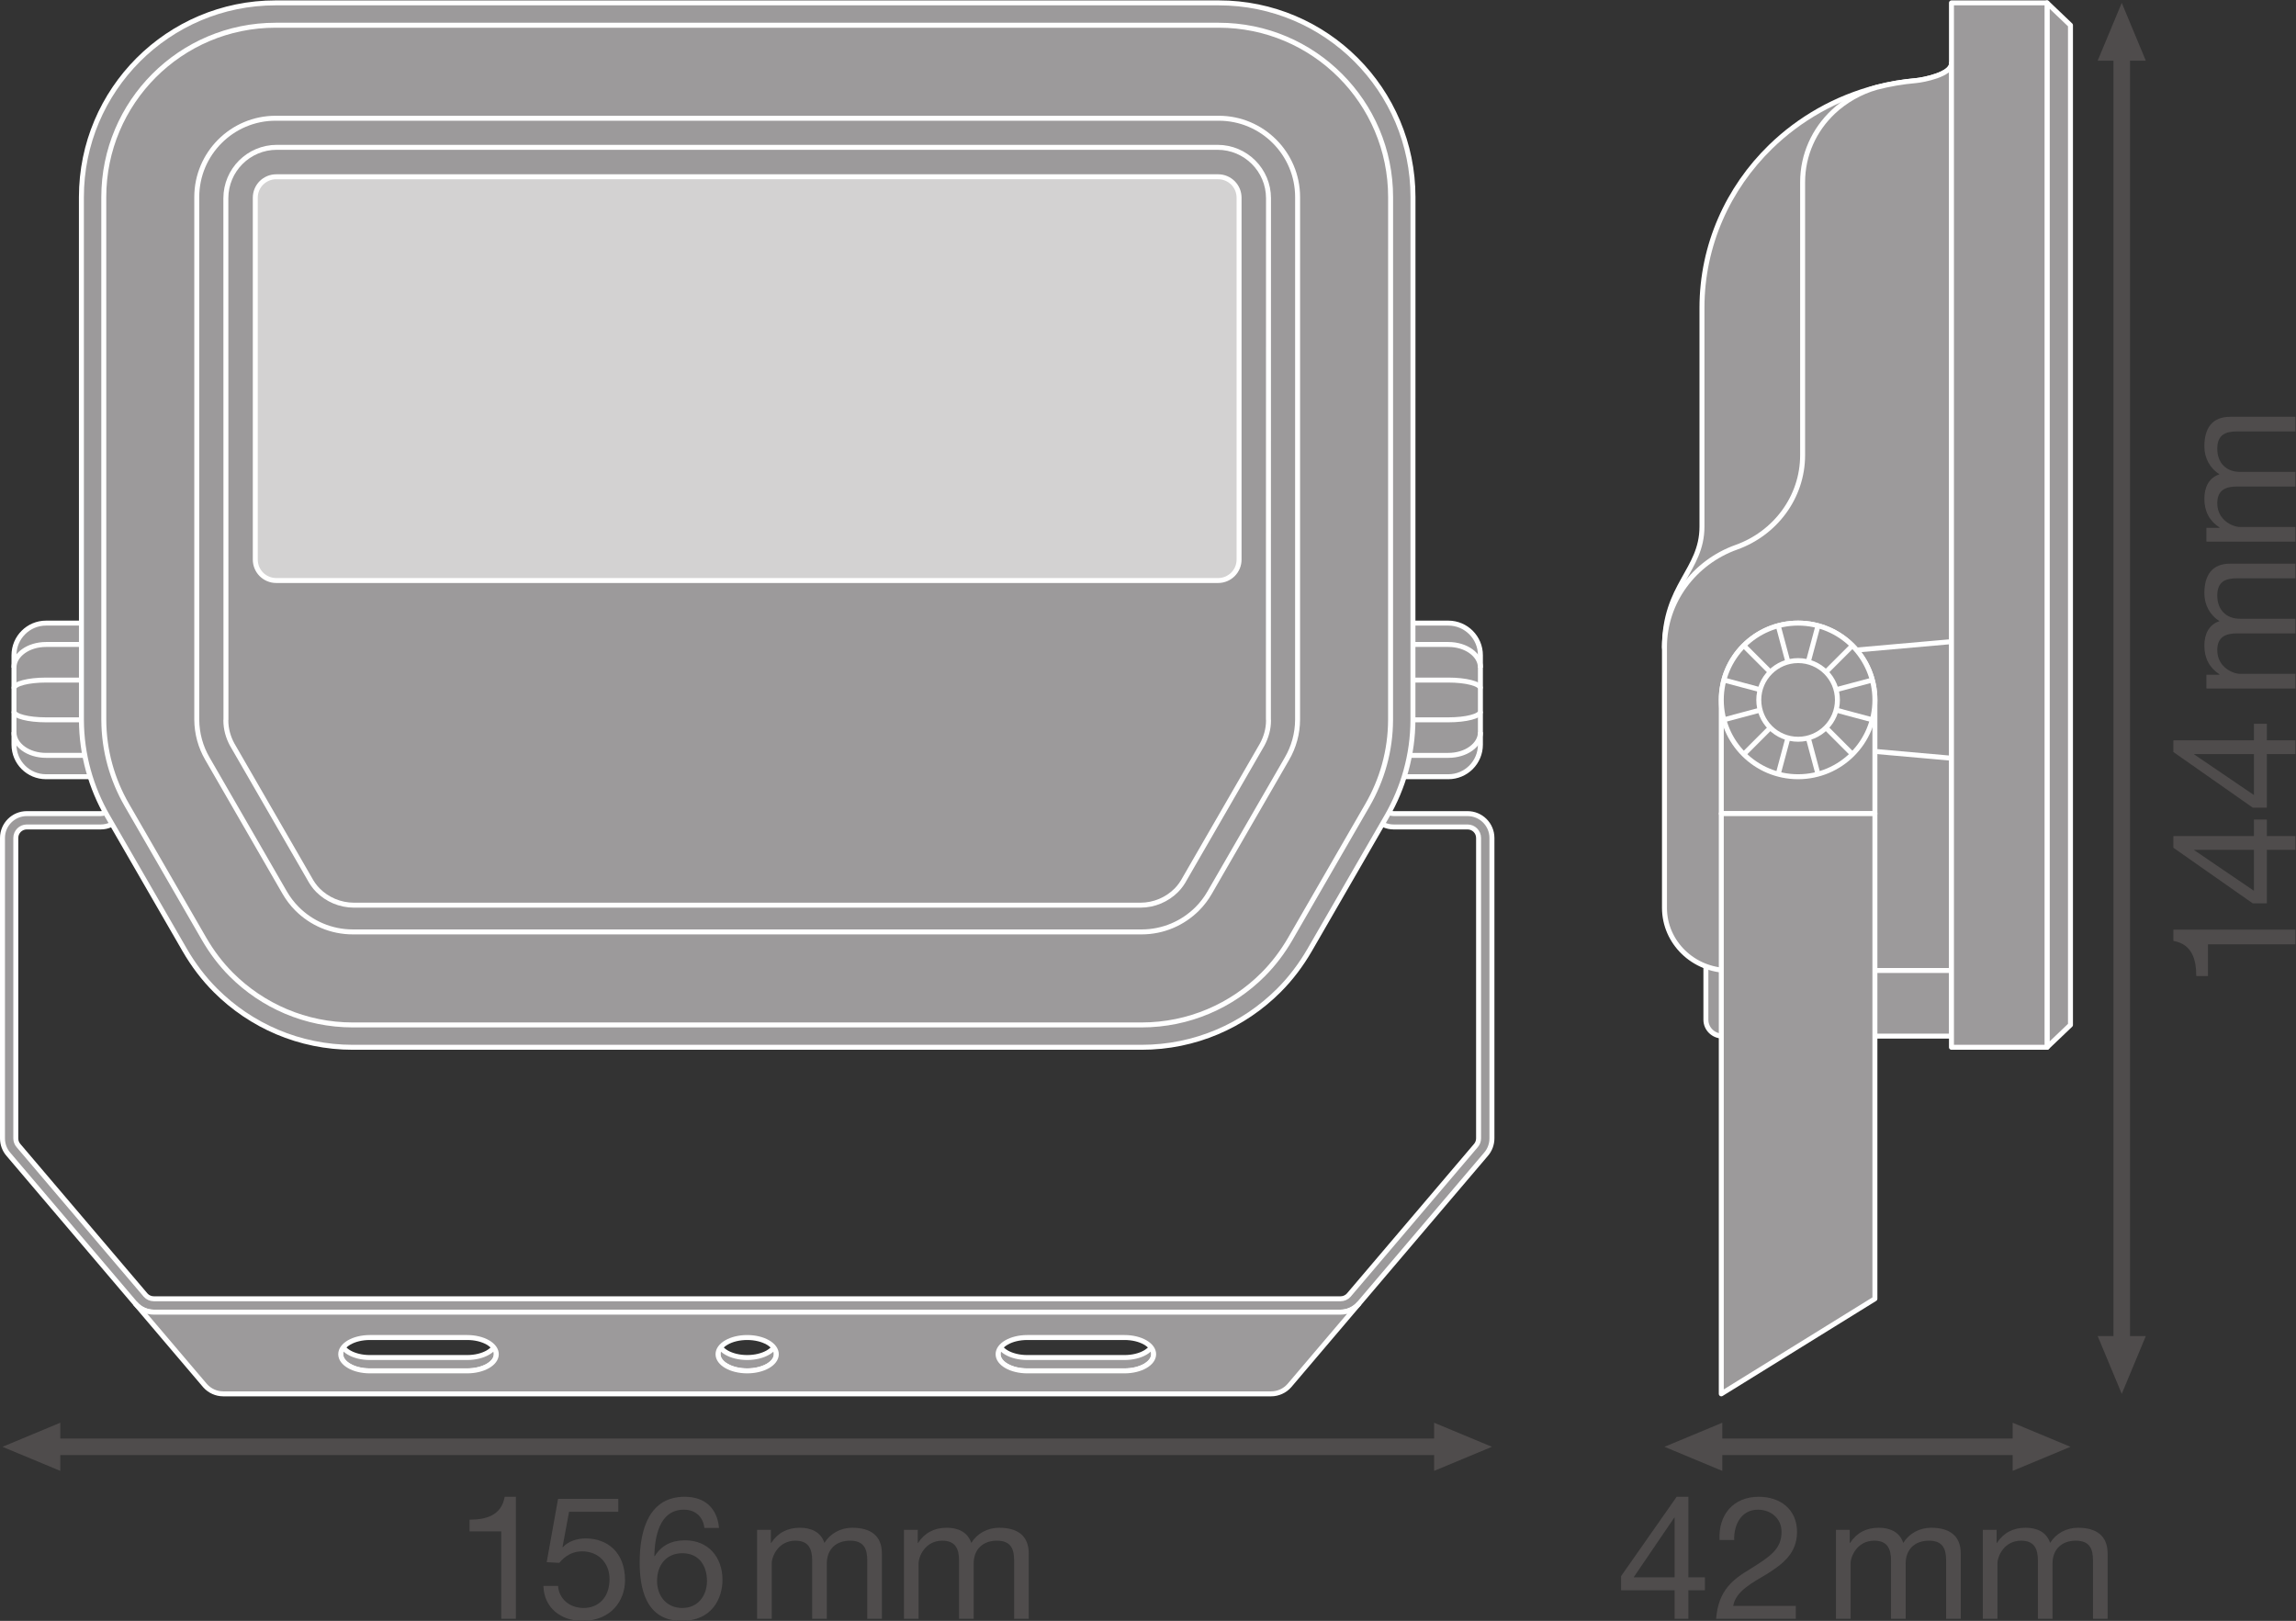 <?xml version="1.0" encoding="UTF-8" standalone="no"?>
<svg
   xmlns:dc="http://purl.org/dc/elements/1.1/"
   xmlns:cc="http://creativecommons.org/ns#"
   xmlns:rdf="http://www.w3.org/1999/02/22-rdf-syntax-ns#"
   xmlns:svg="http://www.w3.org/2000/svg"
   xmlns="http://www.w3.org/2000/svg"
   viewBox="0 0 524.4 370.2"
   height="370.2"
   width="524.4"
   xml:space="preserve"
   id="svg2"
   version="1.1"><rect x="0" y="0" width="524.4" height="370.2" fill="#333333" stroke="none"/><defs
     id="defs6" /><g
     transform="matrix(1.333,0,0,-1.333,0,370.2)"
     id="g10"><g
       transform="scale(0.1)"
       id="g12"><path
         id="path14"
         style="fill:#4f4c4c;fill-opacity:1;fill-rule:nonzero;stroke:none"
         d="M 103.324,257.012 4.254,298.262 103.324,339.531 Z" /><path
         id="path16"
         style="fill:#4f4c4c;fill-opacity:1;fill-rule:nonzero;stroke:none"
         d="m 2457.22,257.012 99.07,41.25 -99.07,41.269 z" /><path
         id="path18"
         style="fill:none;stroke:#4f4c4c;stroke-width:28.347;stroke-linecap:butt;stroke-linejoin:round;stroke-miterlimit:3.864;stroke-dasharray:none;stroke-opacity:1"
         d="M 2479.86,298.262 H 80.648" /><path
         id="path20"
         style="fill:#4f4c4c;fill-opacity:1;fill-rule:nonzero;stroke:none"
         d="m 3676.68,488.059 -41.25,-99.071 -41.27,99.071 h 82.52 v 0 0" /><path
         id="path22"
         style="fill:#4f4c4c;fill-opacity:1;fill-rule:nonzero;stroke:none"
         d="m 3676.68,2673.21 -41.25,99.07 -41.27,-99.07 h 82.52 v 0 0" /><path
         id="path24"
         style="fill:none;stroke:#4f4c4c;stroke-width:28.347;stroke-linecap:butt;stroke-linejoin:round;stroke-miterlimit:3.864;stroke-dasharray:none;stroke-opacity:1"
         d="M 3635.43,2695.85 V 465.391" /><path
         id="path26"
         style="fill:#4f4c4c;fill-opacity:1;fill-rule:nonzero;stroke:none"
         d="m 2950.98,257.012 -99.07,41.25 99.07,41.269 z" /><path
         id="path28"
         style="fill:#4f4c4c;fill-opacity:1;fill-rule:nonzero;stroke:none"
         d="m 3448.49,257.012 99.07,41.25 -99.07,41.269 z" /><path
         id="path30"
         style="fill:none;stroke:#4f4c4c;stroke-width:28.347;stroke-linecap:butt;stroke-linejoin:round;stroke-miterlimit:3.864;stroke-dasharray:none;stroke-opacity:1"
         d="M 3471.13,298.262 H 2928.3" /><path
         id="path32"
         style="fill:#9c9a9b;fill-opacity:1;fill-rule:nonzero;stroke:none"
         d="m 583.797,456.949 c 0,-15.801 22.305,-28.59 49.887,-28.59 h 166.765 c 27.578,0 49.918,12.789 49.918,28.59 v 22.871 c 0,-15.781 -22.34,-28.59 -49.918,-28.59 H 633.684 c -27.582,0 -49.887,12.809 -49.887,28.59 v -22.871" /><path
         id="path34"
         style="fill:none;stroke:#ffffff;stroke-width:8.504;stroke-linecap:butt;stroke-linejoin:round;stroke-miterlimit:10;stroke-dasharray:none;stroke-opacity:1"
         d="m 583.797,456.949 c 0,-15.801 22.305,-28.59 49.887,-28.59 h 166.765 c 27.578,0 49.918,12.789 49.918,28.59 v 22.871 c 0,-15.781 -22.34,-28.59 -49.918,-28.59 H 633.684 c -27.582,0 -49.887,12.809 -49.887,28.59 z" /><path
         id="path36"
         style="fill:#9c9a9b;fill-opacity:1;fill-rule:nonzero;stroke:none"
         d="M 161.191,1709.59 V 1446.37 H 78.938 c -15.188,0 -28.98,6.12 -38.891,16.06 -9.945,9.94 -16.098,23.69 -16.098,38.85 v 153.33 c 0,15.19 6.152,28.93 16.098,38.85 9.91,9.95 23.703,16.13 38.891,16.13 h 82.254" /><path
         id="path38"
         style="fill:none;stroke:#ffffff;stroke-width:8.504;stroke-linecap:butt;stroke-linejoin:round;stroke-miterlimit:10;stroke-dasharray:none;stroke-opacity:1"
         d="M 161.191,1709.59 V 1446.37 H 78.938 c -15.188,0 -28.98,6.12 -38.891,16.06 -9.945,9.94 -16.098,23.69 -16.098,38.85 v 153.33 c 0,15.19 6.152,28.93 16.098,38.85 9.91,9.95 23.703,16.13 38.891,16.13 z" /><path
         id="path40"
         style="fill:none;stroke:#ffffff;stroke-width:8.504;stroke-linecap:butt;stroke-linejoin:round;stroke-miterlimit:10;stroke-dasharray:none;stroke-opacity:1"
         d="m 23.949,1633.33 c 0,10.95 6.152,20.84 16.098,28.02 9.91,7.22 23.703,11.62 38.891,11.62 h 82.254" /><path
         id="path42"
         style="fill:none;stroke:#ffffff;stroke-width:8.504;stroke-linecap:butt;stroke-linejoin:round;stroke-miterlimit:10;stroke-dasharray:none;stroke-opacity:1"
         d="M 161.191,1482.96 H 78.938 c -15.188,0 -28.98,4.38 -38.891,11.62 -9.945,7.16 -16.098,17.05 -16.098,28" /><path
         id="path44"
         style="fill:none;stroke:#ffffff;stroke-width:8.504;stroke-linecap:butt;stroke-linejoin:round;stroke-miterlimit:10;stroke-dasharray:none;stroke-opacity:1"
         d="m 23.949,1597.77 c 0,3.89 6.152,7.48 16.098,10.04 9.91,2.6 23.703,4.18 38.891,4.18 h 82.254" /><path
         id="path46"
         style="fill:none;stroke:#ffffff;stroke-width:8.504;stroke-linecap:butt;stroke-linejoin:round;stroke-miterlimit:10;stroke-dasharray:none;stroke-opacity:1"
         d="M 161.191,1543.86 H 78.938 c -15.188,0 -28.98,1.55 -38.891,4.15 -9.945,2.54 -16.098,6.13 -16.098,10.03" /><path
         id="path48"
         style="fill:#9c9a9b;fill-opacity:1;fill-rule:nonzero;stroke:none"
         d="m 2399.3,1709.59 v -263.22 h 82.26 c 15.19,0 28.94,6.12 38.88,16.06 9.91,9.94 16.11,23.69 16.11,38.85 v 153.33 c 0,15.19 -6.2,28.93 -16.11,38.85 -9.94,9.95 -23.69,16.13 -38.88,16.13 h -82.26" /><path
         id="path50"
         style="fill:none;stroke:#ffffff;stroke-width:8.504;stroke-linecap:butt;stroke-linejoin:round;stroke-miterlimit:10;stroke-dasharray:none;stroke-opacity:1"
         d="m 2399.3,1709.59 v -263.22 h 82.26 c 15.19,0 28.94,6.12 38.88,16.06 9.91,9.94 16.11,23.69 16.11,38.85 v 153.33 c 0,15.19 -6.2,28.93 -16.11,38.85 -9.94,9.95 -23.69,16.13 -38.88,16.13 z" /><path
         id="path52"
         style="fill:none;stroke:#ffffff;stroke-width:8.504;stroke-linecap:butt;stroke-linejoin:round;stroke-miterlimit:10;stroke-dasharray:none;stroke-opacity:1"
         d="m 2536.55,1633.33 c 0,10.95 -6.2,20.84 -16.11,28.02 -9.94,7.22 -23.69,11.62 -38.88,11.62 h -82.26" /><path
         id="path54"
         style="fill:none;stroke:#ffffff;stroke-width:8.504;stroke-linecap:butt;stroke-linejoin:round;stroke-miterlimit:10;stroke-dasharray:none;stroke-opacity:1"
         d="m 2399.3,1482.96 h 82.26 c 15.19,0 28.94,4.38 38.88,11.62 9.91,7.16 16.11,17.05 16.11,28" /><path
         id="path56"
         style="fill:none;stroke:#ffffff;stroke-width:8.504;stroke-linecap:butt;stroke-linejoin:round;stroke-miterlimit:10;stroke-dasharray:none;stroke-opacity:1"
         d="m 2536.55,1597.77 c 0,3.89 -6.2,7.48 -16.11,10.04 -9.94,2.6 -23.69,4.18 -38.88,4.18 h -82.26" /><path
         id="path58"
         style="fill:none;stroke:#ffffff;stroke-width:8.504;stroke-linecap:butt;stroke-linejoin:round;stroke-miterlimit:10;stroke-dasharray:none;stroke-opacity:1"
         d="m 2399.3,1543.86 h 82.26 c 15.19,0 28.94,1.55 38.88,4.15 9.91,2.54 16.11,6.13 16.11,10.03" /><path
         id="path60"
         style="fill:#9c9a9b;fill-opacity:1;fill-rule:nonzero;stroke:none"
         d="m 2296.92,551.898 c 5.38,0 10.55,2.321 13.99,6.211 l 217.8,256.18 c 3.02,3.441 4.69,7.883 4.69,12.449 v 514.742 c 0,10.37 -8.46,18.82 -18.81,18.82 h -126.66 c -23.01,0 -41.72,18.7 -41.72,41.7 v 307.59 h 22.89 V 1402 c 0,-10.4 8.45,-18.85 18.83,-18.85 h 126.66 c 22.96,0 41.7,-18.69 41.7,-41.67 V 826.738 c 0,-10.129 -3.68,-19.937 -10.29,-27.418 L 2328.19,543.141 C 2320.29,534.172 2308.87,529 2296.92,529 H 263.539 c -11.973,0 -23.336,5.172 -31.258,14.141 L 14.5,799.32 C 7.906,806.801 4.254,816.609 4.254,826.738 v 514.742 c 0,22.98 18.644,41.67 41.613,41.67 H 172.574 c 10.379,0 18.821,8.45 18.821,18.85 v 307.59 h 22.894 V 1402 c 0,-23 -18.738,-41.7 -41.715,-41.7 H 45.867 c -10.352,0 -18.805,-8.45 -18.805,-18.82 V 826.738 c 0,-4.566 1.656,-9.008 4.707,-12.449 L 249.57,558.109 c 3.414,-3.89 8.582,-6.211 13.969,-6.211 H 2296.92" /><path
         id="path62"
         style="fill:none;stroke:#ffffff;stroke-width:8.504;stroke-linecap:butt;stroke-linejoin:round;stroke-miterlimit:10;stroke-dasharray:none;stroke-opacity:1"
         d="m 2296.92,551.898 c 5.38,0 10.55,2.321 13.99,6.211 l 217.8,256.18 c 3.02,3.441 4.69,7.883 4.69,12.449 v 514.742 c 0,10.37 -8.46,18.82 -18.81,18.82 h -126.66 c -23.01,0 -41.72,18.7 -41.72,41.7 v 307.59 h 22.89 V 1402 c 0,-10.4 8.45,-18.85 18.83,-18.85 h 126.66 c 22.96,0 41.7,-18.69 41.7,-41.67 V 826.738 c 0,-10.129 -3.68,-19.937 -10.29,-27.418 L 2328.19,543.141 C 2320.29,534.172 2308.87,529 2296.92,529 H 263.539 c -11.973,0 -23.336,5.172 -31.258,14.141 L 14.5,799.32 C 7.906,806.801 4.254,816.609 4.254,826.738 v 514.742 c 0,22.98 18.644,41.67 41.613,41.67 H 172.574 c 10.379,0 18.821,8.45 18.821,18.85 v 307.59 h 22.894 V 1402 c 0,-23 -18.738,-41.7 -41.715,-41.7 H 45.867 c -10.352,0 -18.805,-8.45 -18.805,-18.82 V 826.738 c 0,-4.566 1.656,-9.008 4.707,-12.449 L 249.57,558.109 c 3.414,-3.89 8.582,-6.211 13.969,-6.211 z" /><path
         id="path64"
         style="fill:#9c9a9b;fill-opacity:1;fill-rule:nonzero;stroke:none"
         d="m 1230.28,479.82 c 0,-15.781 22.37,-28.59 49.94,-28.59 27.59,0 49.95,12.809 49.95,28.59 v -22.871 c 0,-15.801 -22.36,-28.59 -49.95,-28.59 -27.57,0 -49.94,12.789 -49.94,28.59 v 22.871" /><path
         id="path66"
         style="fill:none;stroke:#ffffff;stroke-width:8.504;stroke-linecap:butt;stroke-linejoin:round;stroke-miterlimit:10;stroke-dasharray:none;stroke-opacity:1"
         d="m 1230.28,479.82 c 0,-15.781 22.37,-28.59 49.94,-28.59 27.59,0 49.95,12.809 49.95,28.59 v -22.871 c 0,-15.801 -22.36,-28.59 -49.95,-28.59 -27.57,0 -49.94,12.789 -49.94,28.59 z" /><path
         id="path68"
         style="fill:#9c9a9b;fill-opacity:1;fill-rule:nonzero;stroke:none"
         d="m 1976.65,479.82 c 0,-15.781 -22.3,-28.59 -49.88,-28.59 h -166.71 c -27.58,0 -49.93,12.809 -49.93,28.59 v -22.871 c 0,-15.801 22.35,-28.59 49.93,-28.59 h 166.71 c 27.58,0 49.88,12.789 49.88,28.59 v 22.871" /><path
         id="path70"
         style="fill:none;stroke:#ffffff;stroke-width:8.504;stroke-linecap:butt;stroke-linejoin:round;stroke-miterlimit:10;stroke-dasharray:none;stroke-opacity:1"
         d="m 1976.65,479.82 c 0,-15.781 -22.3,-28.59 -49.88,-28.59 h -166.71 c -27.58,0 -49.93,12.809 -49.93,28.59 v -22.871 c 0,-15.801 22.35,-28.59 49.93,-28.59 h 166.71 c 27.58,0 49.88,12.789 49.88,28.59 z" /><path
         id="path72"
         style="fill:#9c9a9b;fill-opacity:1;fill-rule:nonzero;stroke:none"
         d="m 1926.77,428.359 h -166.71 c -27.58,0 -49.93,12.789 -49.93,28.59 0,15.781 22.35,28.563 49.93,28.563 h 166.71 c 27.58,0 49.88,-12.782 49.88,-28.563 0,-15.801 -22.3,-28.59 -49.88,-28.59 z m -646.55,0 c -27.57,0 -49.94,12.789 -49.94,28.59 0,15.781 22.37,28.563 49.94,28.563 27.59,0 49.91,-12.782 49.91,-28.563 0,-15.801 -22.32,-28.59 -49.91,-28.59 z m -479.771,0 H 633.684 c -27.582,0 -49.887,12.789 -49.887,28.59 0,15.781 22.305,28.563 49.887,28.563 h 166.765 c 27.578,0 49.918,-12.782 49.918,-28.563 0,-15.801 -22.34,-28.59 -49.918,-28.59 z M 2296.92,529 H 263.539 c -11.973,0 -23.336,5.172 -31.258,14.141 l 119.012,-140 c 7.898,-8.981 19.301,-14.153 31.27,-14.153 H 2177.89 c 11.95,0 23.38,5.172 31.3,14.153 l 119,140 C 2320.29,534.172 2308.87,529 2296.92,529" /><path
         id="path74"
         style="fill:none;stroke:#ffffff;stroke-width:8.504;stroke-linecap:butt;stroke-linejoin:round;stroke-miterlimit:10;stroke-dasharray:none;stroke-opacity:1"
         d="m 1926.77,428.359 h -166.71 c -27.58,0 -49.93,12.789 -49.93,28.59 0,15.781 22.35,28.563 49.93,28.563 h 166.71 c 27.58,0 49.88,-12.782 49.88,-28.563 0,-15.801 -22.3,-28.59 -49.88,-28.59 z m -646.55,0 c -27.57,0 -49.94,12.789 -49.94,28.59 0,15.781 22.37,28.563 49.94,28.563 27.59,0 49.91,-12.782 49.91,-28.563 0,-15.801 -22.32,-28.59 -49.91,-28.59 z m -479.771,0 H 633.684 c -27.582,0 -49.887,12.789 -49.887,28.59 0,15.781 22.305,28.563 49.887,28.563 h 166.765 c 27.578,0 49.918,-12.782 49.918,-28.563 0,-15.801 -22.34,-28.59 -49.918,-28.59 z M 2296.92,529 H 263.539 c -11.973,0 -23.336,5.172 -31.258,14.141 l 119.012,-140 c 7.898,-8.981 19.301,-14.153 31.27,-14.153 H 2177.89 c 11.95,0 23.38,5.172 31.3,14.153 l 119,140 C 2320.29,534.172 2308.87,529 2296.92,529 Z" /><path
         id="path76"
         style="fill:#9c9a9b;fill-opacity:1;fill-rule:nonzero;stroke:none"
         d="m 2088.2,2772.29 c 91.88,0 175.1,-37.26 235.32,-97.49 60.23,-60.25 97.5,-143.46 97.5,-235.35 l -0.08,-895.49 c -0.16,-60.3 -16.6,-116.68 -44.74,-165.4 l -132.31,-229.21 c -14.65,-25.26 -32.2,-48.59 -52.69,-69.08 -60.24,-60.24 -143.43,-97.489 -235.34,-97.489 H 604.621 c -91.918,0 -175.129,37.249 -235.363,97.489 -20.528,20.49 -38.063,43.82 -52.703,69.08 l -132.297,229.21 c -28.141,48.72 -44.59,105.1 -44.735,165.4 l -0.046,895.49 c 0,91.89 37.277,175.1 97.496,235.35 60.222,60.23 143.398,97.49 235.289,97.49 H 2088.2" /><path
         id="path78"
         style="fill:none;stroke:#ffffff;stroke-width:8.504;stroke-linecap:butt;stroke-linejoin:round;stroke-miterlimit:10;stroke-dasharray:none;stroke-opacity:1"
         d="m 2088.2,2772.29 c 91.88,0 175.1,-37.26 235.32,-97.49 60.23,-60.25 97.5,-143.46 97.5,-235.35 l -0.08,-895.49 c -0.16,-60.3 -16.6,-116.68 -44.74,-165.4 l -132.31,-229.21 c -14.65,-25.26 -32.2,-48.59 -52.69,-69.08 -60.24,-60.24 -143.43,-97.489 -235.34,-97.489 H 604.621 c -91.918,0 -175.129,37.249 -235.363,97.489 -20.528,20.49 -38.063,43.82 -52.703,69.08 l -132.297,229.21 c -28.141,48.72 -44.59,105.1 -44.735,165.4 l -0.046,895.49 c 0,91.89 37.277,175.1 97.496,235.35 60.222,60.23 143.398,97.49 235.289,97.49 z" /><path
         id="path80"
         style="fill:#9c9a9b;fill-opacity:1;fill-rule:nonzero;stroke:none"
         d="m 2088.2,2733.97 c 81.3,0 154.92,-32.97 208.19,-86.28 53.32,-53.3 86.28,-126.92 86.28,-208.24 l -0.06,-895.38 c -0.11,-53.36 -14.64,-103.26 -39.57,-146.38 l -132.32,-229.21 c -12.95,-22.33 -28.5,-42.99 -46.62,-61.11 -53.29,-53.3 -126.95,-86.28 -208.24,-86.28 H 604.621 c -81.363,0 -154.996,32.98 -208.316,86.28 -18.125,18.12 -33.633,38.78 -46.571,61.11 l -132.285,229.21 c -24.937,43.12 -39.488,93.02 -39.597,146.38 l -0.032,895.38 c 0,81.32 32.942,154.94 86.196,208.24 53.293,53.31 126.91,86.28 208.246,86.28 H 2088.2" /><path
         id="path82"
         style="fill:none;stroke:#ffffff;stroke-width:8.504;stroke-linecap:butt;stroke-linejoin:round;stroke-miterlimit:10;stroke-dasharray:none;stroke-opacity:1"
         d="m 2088.2,2733.97 c 81.3,0 154.92,-32.97 208.19,-86.28 53.32,-53.3 86.28,-126.92 86.28,-208.24 l -0.06,-895.38 c -0.11,-53.36 -14.64,-103.26 -39.57,-146.38 l -132.32,-229.21 c -12.95,-22.33 -28.5,-42.99 -46.62,-61.11 -53.29,-53.3 -126.95,-86.28 -208.24,-86.28 H 604.621 c -81.363,0 -154.996,32.98 -208.316,86.28 -18.125,18.12 -33.633,38.78 -46.571,61.11 l -132.285,229.21 c -24.937,43.12 -39.488,93.02 -39.597,146.38 l -0.032,895.38 c 0,81.32 32.942,154.94 86.196,208.24 53.293,53.31 126.91,86.28 208.246,86.28 z" /><path
         id="path84"
         style="fill:#9c9a9b;fill-opacity:1;fill-rule:nonzero;stroke:none"
         d="m 2088.2,2574.61 c 37.29,0 71.08,-15.13 95.51,-39.59 24.47,-24.48 39.62,-58.24 39.62,-95.57 l -0.05,-894.94 c -0.03,-24.51 -6.69,-47.41 -18.16,-67.19 l -132.34,-229.24 c -5.9,-10.24 -13.04,-19.72 -21.35,-28.03 -24.48,-24.48 -58.25,-39.58 -95.57,-39.58 H 604.621 c -37.324,0 -71.121,15.1 -95.59,39.58 -8.316,8.31 -15.5,17.79 -21.41,28.03 l -132.289,229.24 c -11.465,19.78 -18.121,42.68 -18.203,67.19 v 894.94 c 0,37.33 15.137,71.09 39.613,95.57 24.426,24.46 58.223,39.59 95.52,39.59 H 2088.2" /><path
         id="path86"
         style="fill:none;stroke:#ffffff;stroke-width:8.504;stroke-linecap:butt;stroke-linejoin:round;stroke-miterlimit:10;stroke-dasharray:none;stroke-opacity:1"
         d="m 2088.2,2574.61 c 37.29,0 71.08,-15.13 95.51,-39.59 24.47,-24.48 39.62,-58.24 39.62,-95.57 l -0.05,-894.94 c -0.03,-24.51 -6.69,-47.41 -18.16,-67.19 l -132.34,-229.24 c -5.9,-10.24 -13.04,-19.72 -21.35,-28.03 -24.48,-24.48 -58.25,-39.58 -95.57,-39.58 H 604.621 c -37.324,0 -71.121,15.1 -95.59,39.58 -8.316,8.31 -15.5,17.79 -21.41,28.03 l -132.289,229.24 c -11.465,19.78 -18.121,42.68 -18.203,67.19 v 894.94 c 0,37.33 15.137,71.09 39.613,95.57 24.426,24.46 58.223,39.59 95.52,39.59 z" /><path
         id="path88"
         style="fill:#9c9a9b;fill-opacity:1;fill-rule:nonzero;stroke:none"
         d="m 2086.16,2524.77 c 24.09,0 45.92,-9.77 61.75,-25.59 15.8,-15.78 25.56,-37.64 25.56,-61.75 l -0.17,-892.81 c 0,-0.63 0.17,-1.18 0.17,-1.82 0,-14.92 -4.11,-28.76 -10.71,-41.06 l -132.3,-229.21 c -4.05,-7.57 -8.85,-14.66 -14.89,-20.68 -15.8,-15.8 -37.62,-25.56 -61.72,-25.56 H 606.609 c -24.101,0 -45.941,9.76 -61.765,25.56 -6.024,6.02 -10.821,13.11 -14.891,20.68 l -132.285,229.21 c -6.594,12.3 -10.684,26.14 -10.684,41.06 0,0.64 0.149,1.19 0.176,1.82 l -0.176,892.81 c 0,24.11 9.762,45.97 25.547,61.75 15.821,15.82 37.664,25.59 61.789,25.59 h 1611.84" /><path
         id="path90"
         style="fill:none;stroke:#ffffff;stroke-width:8.504;stroke-linecap:butt;stroke-linejoin:round;stroke-miterlimit:10;stroke-dasharray:none;stroke-opacity:1"
         d="m 2086.16,2524.77 c 24.09,0 45.92,-9.77 61.75,-25.59 15.8,-15.78 25.56,-37.64 25.56,-61.75 l -0.17,-892.81 c 0,-0.63 0.17,-1.18 0.17,-1.82 0,-14.92 -4.11,-28.76 -10.71,-41.06 l -132.3,-229.21 c -4.05,-7.57 -8.85,-14.66 -14.89,-20.68 -15.8,-15.8 -37.62,-25.56 -61.72,-25.56 H 606.609 c -24.101,0 -45.941,9.76 -61.765,25.56 -6.024,6.02 -10.821,13.11 -14.891,20.68 l -132.285,229.21 c -6.594,12.3 -10.684,26.14 -10.684,41.06 0,0.64 0.149,1.19 0.176,1.82 l -0.176,892.81 c 0,24.11 9.762,45.97 25.547,61.75 15.821,15.82 37.664,25.59 61.789,25.59 z" /><path
         id="path92"
         style="fill:#d3d2d2;fill-opacity:1;fill-rule:nonzero;stroke:none"
         d="m 2123.04,1818.44 c 0,-9.9 -4,-18.89 -10.5,-25.37 -6.5,-6.48 -15.5,-10.51 -25.37,-10.51 H 473.309 c -9.938,0 -18.914,4.03 -25.434,10.51 -6.477,6.48 -10.465,15.47 -10.465,25.37 v 620.01 c 0,9.91 3.988,18.87 10.465,25.37 6.52,6.5 15.496,10.52 25.434,10.52 H 2087.17 c 9.87,0 18.87,-4.02 25.37,-10.52 6.5,-6.5 10.5,-15.46 10.5,-25.37 v -620.01" /><path
         id="path94"
         style="fill:none;stroke:#ffffff;stroke-width:8.504;stroke-linecap:butt;stroke-linejoin:round;stroke-miterlimit:10;stroke-dasharray:none;stroke-opacity:1"
         d="m 2123.04,1818.44 c 0,-9.9 -4,-18.89 -10.5,-25.37 -6.5,-6.48 -15.5,-10.51 -25.37,-10.51 H 473.309 c -9.938,0 -18.914,4.03 -25.434,10.51 -6.477,6.48 -10.465,15.47 -10.465,25.37 v 620.01 c 0,9.91 3.988,18.87 10.465,25.37 6.52,6.5 15.496,10.52 25.434,10.52 H 2087.17 c 9.87,0 18.87,-4.02 25.37,-10.52 6.5,-6.5 10.5,-15.46 10.5,-25.37 z" /><path
         id="path96"
         style="fill:#9c9a9b;fill-opacity:1;fill-rule:nonzero;stroke:none"
         d="m 2851.91,1668.26 c 0,106.84 64.25,131.07 64.25,206.65 0,50.4 0,374.86 0,374.86 0,107.62 44.92,205.16 117.56,275.87 49.51,48.17 111.85,83.91 181.63,101.94 21.9,5.64 44.51,9.55 67.72,11.55 11.94,1.04 60.58,10.4 60.58,29.06 V 1001.96 h -391.97 c -15.93,0 -28.78,12.49 -28.78,27.93 v 91.59 l -70.99,546.78" /><path
         id="path98"
         style="fill:none;stroke:#ffffff;stroke-width:8.504;stroke-linecap:butt;stroke-linejoin:round;stroke-miterlimit:10;stroke-dasharray:none;stroke-opacity:1"
         d="m 2851.91,1668.26 c 0,106.84 64.25,131.07 64.25,206.65 0,50.4 0,374.86 0,374.86 0,107.62 44.92,205.16 117.56,275.87 49.51,48.17 111.85,83.91 181.63,101.94 21.9,5.64 44.51,9.55 67.72,11.55 11.94,1.04 60.58,10.4 60.58,29.06 V 1001.96 h -391.97 c -15.93,0 -28.78,12.49 -28.78,27.93 v 91.59 z" /><path
         id="path100"
         style="fill:#9c9a9b;fill-opacity:1;fill-rule:nonzero;stroke:none"
         d="m 3343.65,2668.19 c 0,-18.66 -48.64,-28.02 -60.58,-29.06 -23.21,-2 -45.82,-5.91 -67.72,-11.55 -27.76,-7.78 -54.09,-22.97 -74.25,-42.01 -32.39,-30.54 -52.49,-73.25 -52.49,-120.46 v -467.74 c 0,-72.42 -47.28,-134.17 -113.48,-157.81 -71.9,-25.65 -123.22,-92.65 -123.22,-171.3 v -446.51 c 0,-59.31 49.6,-107.4 110.74,-107.4 h 381 v 1553.84" /><path
         id="path102"
         style="fill:none;stroke:#ffffff;stroke-width:8.504;stroke-linecap:butt;stroke-linejoin:round;stroke-miterlimit:10;stroke-dasharray:none;stroke-opacity:1"
         d="m 3343.65,2668.19 c 0,-18.66 -48.64,-28.02 -60.58,-29.06 -23.21,-2 -45.82,-5.91 -67.72,-11.55 -27.76,-7.78 -54.09,-22.97 -74.25,-42.01 -32.39,-30.54 -52.49,-73.25 -52.49,-120.46 v -467.74 c 0,-72.42 -47.28,-134.17 -113.48,-157.81 -71.9,-25.65 -123.22,-92.65 -123.22,-171.3 v -446.51 c 0,-59.31 49.6,-107.4 110.74,-107.4 h 381 z" /><path
         id="path104"
         style="fill:#9c9a9b;fill-opacity:1;fill-rule:nonzero;stroke:none"
         d="m 3343.65,1478.1 -277.88,24.61 v 150.56 l 277.88,24.54 V 1478.1" /><path
         id="path106"
         style="fill:none;stroke:#ffffff;stroke-width:8.504;stroke-linecap:butt;stroke-linejoin:round;stroke-miterlimit:10;stroke-dasharray:none;stroke-opacity:1"
         d="m 3343.65,1478.1 -277.88,24.61 v 150.56 l 277.88,24.54 z" /><path
         id="path108"
         style="fill:#9c9a9b;fill-opacity:1;fill-rule:nonzero;stroke:none"
         d="m 2949.27,1577.96 v -194.81 h 263.21 v 194.81 c 0,72.71 -58.9,131.63 -131.59,131.63 -72.69,0 -131.62,-58.92 -131.62,-131.63" /><path
         id="path110"
         style="fill:none;stroke:#ffffff;stroke-width:8.504;stroke-linecap:butt;stroke-linejoin:round;stroke-miterlimit:10;stroke-dasharray:none;stroke-opacity:1"
         d="m 2949.27,1577.96 v -194.81 h 263.21 v 194.81 c 0,72.71 -58.9,131.63 -131.59,131.63 -72.69,0 -131.62,-58.92 -131.62,-131.63 z" /><path
         id="path112"
         style="fill:#9c9a9b;fill-opacity:1;fill-rule:nonzero;stroke:none"
         d="m 3212.48,551.898 -263.21,-162.91 v 994.162 h 263.21 V 551.898" /><path
         id="path114"
         style="fill:none;stroke:#ffffff;stroke-width:8.504;stroke-linecap:butt;stroke-linejoin:round;stroke-miterlimit:10;stroke-dasharray:none;stroke-opacity:1"
         d="m 3212.48,551.898 -263.21,-162.91 v 994.162 h 263.21 z" /><path
         id="path116"
         style="fill:#9c9a9b;fill-opacity:1;fill-rule:nonzero;stroke:none"
         d="m 3507.42,2772.28 40.14,-38.31 V 1021.09 l -40.14,-38.309 V 2772.28" /><path
         id="path118"
         style="fill:none;stroke:#ffffff;stroke-width:8.504;stroke-linecap:butt;stroke-linejoin:round;stroke-miterlimit:10;stroke-dasharray:none;stroke-opacity:1"
         d="m 3507.42,2772.28 40.14,-38.31 V 1021.09 l -40.14,-38.309 z" /><path
         id="path120"
         style="fill:#9c9a9b;fill-opacity:1;fill-rule:nonzero;stroke:none"
         d="M 3507.42,2772.28 H 3343.65 V 982.781 h 163.77 V 2772.28" /><path
         id="path122"
         style="fill:none;stroke:#ffffff;stroke-width:8.504;stroke-linecap:butt;stroke-linejoin:round;stroke-miterlimit:10;stroke-dasharray:none;stroke-opacity:1"
         d="M 3507.42,2772.28 H 3343.65 V 982.781 h 163.77 z" /><path
         id="path124"
         style="fill:#9c9a9b;fill-opacity:1;fill-rule:nonzero;stroke:none"
         d="m 3212.48,1577.96 c 0,-72.67 -58.9,-131.59 -131.59,-131.59 -72.69,0 -131.62,58.92 -131.62,131.59 0,72.71 58.93,131.63 131.62,131.63 72.69,0 131.59,-58.92 131.59,-131.63" /><path
         id="path126"
         style="fill:none;stroke:#ffffff;stroke-width:8.504;stroke-linecap:butt;stroke-linejoin:round;stroke-miterlimit:10;stroke-dasharray:none;stroke-opacity:1"
         d="m 3212.48,1577.96 c 0,-72.67 -58.9,-131.59 -131.59,-131.59 -72.69,0 -131.62,58.92 -131.62,131.59 0,72.71 58.93,131.63 131.62,131.63 72.69,0 131.59,-58.92 131.59,-131.63 z" /><path
         id="path128"
         style="fill:#9c9a9b;fill-opacity:1;fill-rule:nonzero;stroke:none"
         d="m 3148.26,1577.96 c 0,-37.21 -30.16,-67.38 -67.37,-67.38 -37.21,0 -67.38,30.17 -67.38,67.38 0,37.21 30.17,67.37 67.38,67.37 37.21,0 67.37,-30.16 67.37,-67.37" /><path
         id="path130"
         style="fill:none;stroke:#ffffff;stroke-width:8.504;stroke-linecap:butt;stroke-linejoin:round;stroke-miterlimit:10;stroke-dasharray:none;stroke-opacity:1"
         d="m 3148.26,1577.96 c 0,-37.21 -30.16,-67.38 -67.37,-67.38 -37.21,0 -67.38,30.17 -67.38,67.38 0,37.21 30.17,67.37 67.38,67.37 37.21,0 67.37,-30.16 67.37,-67.37 z" /><path
         id="path132"
         style="fill:#4f4c4c;fill-opacity:1;fill-rule:nonzero;stroke:none"
         d="m 3046.83,1705.08 16.61,-62.03" /><path
         id="path134"
         style="fill:none;stroke:#ffffff;stroke-width:8.504;stroke-linecap:butt;stroke-linejoin:round;stroke-miterlimit:10;stroke-dasharray:none;stroke-opacity:1"
         d="m 3046.83,1705.08 16.61,-62.03" /><path
         id="path136"
         style="fill:#4f4c4c;fill-opacity:1;fill-rule:nonzero;stroke:none"
         d="m 3098.33,1512.9 16.61,-62.05" /><path
         id="path138"
         style="fill:none;stroke:#ffffff;stroke-width:8.504;stroke-linecap:butt;stroke-linejoin:round;stroke-miterlimit:10;stroke-dasharray:none;stroke-opacity:1"
         d="m 3098.33,1512.9 16.61,-62.05" /><path
         id="path140"
         style="fill:#4f4c4c;fill-opacity:1;fill-rule:nonzero;stroke:none"
         d="m 2953.77,1543.94 62.05,16.62" /><path
         id="path142"
         style="fill:none;stroke:#ffffff;stroke-width:8.504;stroke-linecap:butt;stroke-linejoin:round;stroke-miterlimit:10;stroke-dasharray:none;stroke-opacity:1"
         d="m 2953.77,1543.94 62.05,16.62" /><path
         id="path144"
         style="fill:#4f4c4c;fill-opacity:1;fill-rule:nonzero;stroke:none"
         d="m 3145.96,1595.42 62.03,16.64" /><path
         id="path146"
         style="fill:none;stroke:#ffffff;stroke-width:8.504;stroke-linecap:butt;stroke-linejoin:round;stroke-miterlimit:10;stroke-dasharray:none;stroke-opacity:1"
         d="m 3145.96,1595.42 62.03,16.64" /><path
         id="path148"
         style="fill:#4f4c4c;fill-opacity:1;fill-rule:nonzero;stroke:none"
         d="m 2987.84,1671.02 45.4,-45.39" /><path
         id="path150"
         style="fill:none;stroke:#ffffff;stroke-width:8.504;stroke-linecap:butt;stroke-linejoin:round;stroke-miterlimit:10;stroke-dasharray:none;stroke-opacity:1"
         d="m 2987.84,1671.02 45.4,-45.39" /><path
         id="path152"
         style="fill:#4f4c4c;fill-opacity:1;fill-rule:nonzero;stroke:none"
         d="m 3128.56,1530.33 45.37,-45.42" /><path
         id="path154"
         style="fill:none;stroke:#ffffff;stroke-width:8.504;stroke-linecap:butt;stroke-linejoin:round;stroke-miterlimit:10;stroke-dasharray:none;stroke-opacity:1"
         d="m 3128.56,1530.33 45.37,-45.42" /><path
         id="path156"
         style="fill:#4f4c4c;fill-opacity:1;fill-rule:nonzero;stroke:none"
         d="m 2987.84,1484.93 45.4,45.4" /><path
         id="path158"
         style="fill:none;stroke:#ffffff;stroke-width:8.504;stroke-linecap:butt;stroke-linejoin:round;stroke-miterlimit:10;stroke-dasharray:none;stroke-opacity:1"
         d="m 2987.84,1484.93 45.4,45.4" /><path
         id="path160"
         style="fill:#4f4c4c;fill-opacity:1;fill-rule:nonzero;stroke:none"
         d="m 3128.5,1625.63 45.43,45.39" /><path
         id="path162"
         style="fill:none;stroke:#ffffff;stroke-width:8.504;stroke-linecap:butt;stroke-linejoin:round;stroke-miterlimit:10;stroke-dasharray:none;stroke-opacity:1"
         d="m 3128.5,1625.63 45.43,45.39" /><path
         id="path164"
         style="fill:#4f4c4c;fill-opacity:1;fill-rule:nonzero;stroke:none"
         d="m 2953.77,1612.06 62,-16.64" /><path
         id="path166"
         style="fill:none;stroke:#ffffff;stroke-width:8.504;stroke-linecap:butt;stroke-linejoin:round;stroke-miterlimit:10;stroke-dasharray:none;stroke-opacity:1"
         d="m 2953.77,1612.06 62,-16.64" /><path
         id="path168"
         style="fill:#4f4c4c;fill-opacity:1;fill-rule:nonzero;stroke:none"
         d="m 3145.96,1560.53 62.03,-16.67" /><path
         id="path170"
         style="fill:none;stroke:#ffffff;stroke-width:8.504;stroke-linecap:butt;stroke-linejoin:round;stroke-miterlimit:10;stroke-dasharray:none;stroke-opacity:1"
         d="m 3145.96,1560.53 62.03,-16.67" /><path
         id="path172"
         style="fill:#4f4c4c;fill-opacity:1;fill-rule:nonzero;stroke:none"
         d="m 3046.79,1450.87 16.65,62.03" /><path
         id="path174"
         style="fill:none;stroke:#ffffff;stroke-width:8.504;stroke-linecap:butt;stroke-linejoin:round;stroke-miterlimit:10;stroke-dasharray:none;stroke-opacity:1"
         d="m 3046.79,1450.87 16.65,62.03" /><path
         id="path176"
         style="fill:#4f4c4c;fill-opacity:1;fill-rule:nonzero;stroke:none"
         d="m 3098.29,1643.05 16.65,62.05" /><path
         id="path178"
         style="fill:none;stroke:#ffffff;stroke-width:8.504;stroke-linecap:butt;stroke-linejoin:round;stroke-miterlimit:10;stroke-dasharray:none;stroke-opacity:1"
         d="m 3098.29,1643.05 16.65,62.05" /><path
         id="path180"
         style="fill:#4f4c4c;fill-opacity:1;fill-rule:nonzero;stroke:none"
         d="M 883.91,3.539 H 858.836 V 153.371 h -54.273 v 20.059 c 28.613,0 54.566,7.379 60.171,39.23 H 883.91 V 3.539" /><path
         id="path182"
         style="fill:#4f4c4c;fill-opacity:1;fill-rule:nonzero;stroke:none"
         d="m 1059.43,187 h -84.36 l -11.211,-60.168 0.594,-0.594 c 9.145,10.321 24.774,15.051 38.937,15.051 37.16,0 67.54,-23.598 67.54,-71.68 C 1070.93,34.211 1046.45,0 997.781,0 961.504,0 932.008,22.121 931.121,59.879 h 25.074 c 1.477,-21.527 18.875,-37.758 43.945,-37.758 23.89,0 44.24,16.52 44.24,49.559 0,27.43 -18.87,47.48 -47.189,47.48 -16.222,0 -29.199,-7.961 -38.929,-19.762 l -21.535,1.184 19.468,108.539 H 1059.43 V 187" /><path
         id="path184"
         style="fill:#4f4c4c;fill-opacity:1;fill-rule:nonzero;stroke:none"
         d="m 1125.81,68.731 c 0,-25.961 15.93,-46.609 43.36,-46.609 27.14,0 42.18,21.527 42.18,46.309 0,25.961 -13.56,47.492 -42.18,47.492 -28.01,0 -43.36,-20.942 -43.36,-47.191 z m 81.12,90.54 c -2.36,18.878 -15.05,31.269 -35.1,31.269 -42.48,0 -49.85,-47.187 -50.73,-79.34 l 0.59,-0.59 c 11.79,19.172 29.49,27.43 52.2,27.43 40.12,0 64.01,-29.199 64.01,-67.84 C 1237.9,39.531 1220.79,0 1168,0 c -62.24,0 -71.98,56.93 -71.98,100.582 0,57.52 17.41,112.078 76.99,112.078 34.51,0 55.74,-19.168 58.99,-53.39 h -25.07" /><path
         id="path186"
         style="fill:#4f4c4c;fill-opacity:1;fill-rule:nonzero;stroke:none"
         d="m 1297.22,156.031 h 23.59 v -22.422 h 0.59 c 11.5,17.411 27.73,25.961 49.26,25.961 18.87,0 35.69,-7.082 41.88,-25.961 10.32,16.52 28.02,25.961 47.79,25.961 30.37,0 50.73,-12.679 50.73,-44.238 V 3.539 h -25.08 V 103.531 c 0,18.879 -5.01,33.918 -29.49,33.918 -24.48,0 -39.82,-15.34 -39.82,-38.929 V 3.539 H 1391.6 V 103.531 c 0,19.758 -6.2,33.918 -28.61,33.918 -29.5,0 -40.7,-27.14 -40.7,-38.929 V 3.539 h -25.07 V 156.031" /><path
         id="path188"
         style="fill:#4f4c4c;fill-opacity:1;fill-rule:nonzero;stroke:none"
         d="m 1548.85,156.031 h 23.6 v -22.422 h 0.59 c 11.5,17.411 27.72,25.961 49.25,25.961 18.88,0 35.69,-7.082 41.89,-25.961 10.32,16.52 28.02,25.961 47.78,25.961 30.38,0 50.73,-12.679 50.73,-44.238 V 3.539 h -25.07 V 103.531 c 0,18.879 -5.01,33.918 -29.5,33.918 -24.47,0 -39.81,-15.34 -39.81,-38.929 V 3.539 h -25.07 V 103.531 c 0,19.758 -6.2,33.918 -28.61,33.918 -29.5,0 -40.71,-27.14 -40.71,-38.929 V 3.539 h -25.07 V 156.031" /><path
         id="path190"
         style="fill:#4f4c4c;fill-opacity:1;fill-rule:nonzero;stroke:none"
         d="m 3932.99,1184.27 v -25.07 h -149.83 v -54.28 h -20.06 c 0,28.62 -7.37,54.57 -39.23,60.17 v 19.18 h 209.12" /><path
         id="path192"
         style="fill:#4f4c4c;fill-opacity:1;fill-rule:nonzero;stroke:none"
         d="m 3861.91,1321.15 h -102.36 v -0.59 l 102.36,-69.61 z m 0,23.59 v 28.32 h 22.12 v -28.32 h 48.96 v -23.59 h -48.96 v -91.74 h -24.19 l -135.97,95.28 v 20.05 h 138.04" /><path
         id="path194"
         style="fill:#4f4c4c;fill-opacity:1;fill-rule:nonzero;stroke:none"
         d="m 3861.91,1485.17 h -102.36 v -0.59 l 102.36,-69.61 z m 0,23.59 v 28.32 h 22.12 v -28.32 h 48.96 v -23.59 h -48.96 v -91.74 h -24.19 l -135.97,95.28 v 20.05 h 138.04" /><path
         id="path196"
         style="fill:#4f4c4c;fill-opacity:1;fill-rule:nonzero;stroke:none"
         d="m 3780.5,1597.57 v 23.6 h 22.41 v 0.59 c -17.4,11.5 -25.95,27.73 -25.95,49.26 0,18.87 7.08,35.69 25.95,41.88 -16.51,10.32 -25.95,28.02 -25.95,47.78 0,30.38 12.68,50.74 44.24,50.74 h 111.79 v -25.08 H 3833 c -18.88,0 -33.91,-5.01 -33.91,-29.49 0,-24.48 15.33,-39.82 38.92,-39.82 h 94.98 v -25.07 H 3833 c -19.76,0 -33.91,-6.2 -33.91,-28.61 0,-29.5 27.12,-40.7 38.92,-40.7 h 94.98 v -25.08 H 3780.5" /><path
         id="path198"
         style="fill:#4f4c4c;fill-opacity:1;fill-rule:nonzero;stroke:none"
         d="m 3780.5,1849.21 v 23.6 h 22.41 v 0.58 c -17.4,11.51 -25.95,27.73 -25.95,49.26 0,18.88 7.08,35.69 25.95,41.89 -16.51,10.32 -25.95,28.01 -25.95,47.78 0,30.38 12.68,50.73 44.24,50.73 h 111.79 v -25.07 H 3833 c -18.88,0 -33.91,-5.02 -33.91,-29.5 0,-24.48 15.33,-39.81 38.92,-39.81 h 94.98 v -25.08 H 3833 c -19.76,0 -33.91,-6.19 -33.91,-28.61 0,-29.49 27.12,-40.7 38.92,-40.7 h 94.98 v -25.07 H 3780.5" /><path
         id="path200"
         style="fill:#4f4c4c;fill-opacity:1;fill-rule:nonzero;stroke:none"
         d="M 2869.3,74.621 V 176.969 h -0.59 L 2799.1,74.621 Z m 23.6,0 h 28.31 V 52.5 H 2892.9 V 3.539 h -23.6 V 52.5 h -91.73 v 24.191 l 95.27,135.969 h 20.06 V 74.621" /><path
         id="path202"
         style="fill:#4f4c4c;fill-opacity:1;fill-rule:nonzero;stroke:none"
         d="m 2946.31,138.629 c -2.36,42.473 23.01,74.031 67.25,74.031 36.28,0 65.48,-21.23 65.48,-60.172 0,-36.867 -24.77,-55.156 -50.73,-71.668 -25.96,-15.629 -53.98,-29.5 -58.7,-55.16 h 107.37 V 3.539 h -136.57 c 3.84,49.262 29.2,67.84 58.7,85.543 35.39,22.117 53.38,34.5 53.38,63.707 0,22.711 -18.28,37.75 -40.41,37.75 -29.2,0 -41.58,-26.84 -40.7,-51.91 h -25.07" /><path
         id="path204"
         style="fill:#4f4c4c;fill-opacity:1;fill-rule:nonzero;stroke:none"
         d="m 3145.73,156.031 h 23.59 v -22.422 h 0.6 c 11.5,17.411 27.72,25.961 49.25,25.961 18.88,0 35.69,-7.082 41.89,-25.961 10.32,16.52 28.02,25.961 47.78,25.961 30.38,0 50.73,-12.679 50.73,-44.238 V 3.539 H 3334.5 V 103.531 c 0,18.879 -5.01,33.918 -29.5,33.918 -24.47,0 -39.81,-15.34 -39.81,-38.929 V 3.539 h -25.07 V 103.531 c 0,19.758 -6.2,33.918 -28.61,33.918 -29.5,0 -40.71,-27.14 -40.71,-38.929 V 3.539 h -25.07 V 156.031" /><path
         id="path206"
         style="fill:#4f4c4c;fill-opacity:1;fill-rule:nonzero;stroke:none"
         d="m 3397.37,156.031 h 23.6 v -22.422 h 0.58 c 11.5,17.411 27.73,25.961 49.26,25.961 18.88,0 35.69,-7.082 41.88,-25.961 10.33,16.52 28.02,25.961 47.79,25.961 30.38,0 50.72,-12.679 50.72,-44.238 V 3.539 h -25.06 V 103.531 c 0,18.879 -5.02,33.918 -29.5,33.918 -24.48,0 -39.82,-15.34 -39.82,-38.929 V 3.539 h -25.07 V 103.531 c 0,19.758 -6.2,33.918 -28.61,33.918 -29.49,0 -40.7,-27.14 -40.7,-38.929 V 3.539 h -25.07 V 156.031" /></g></g></svg>